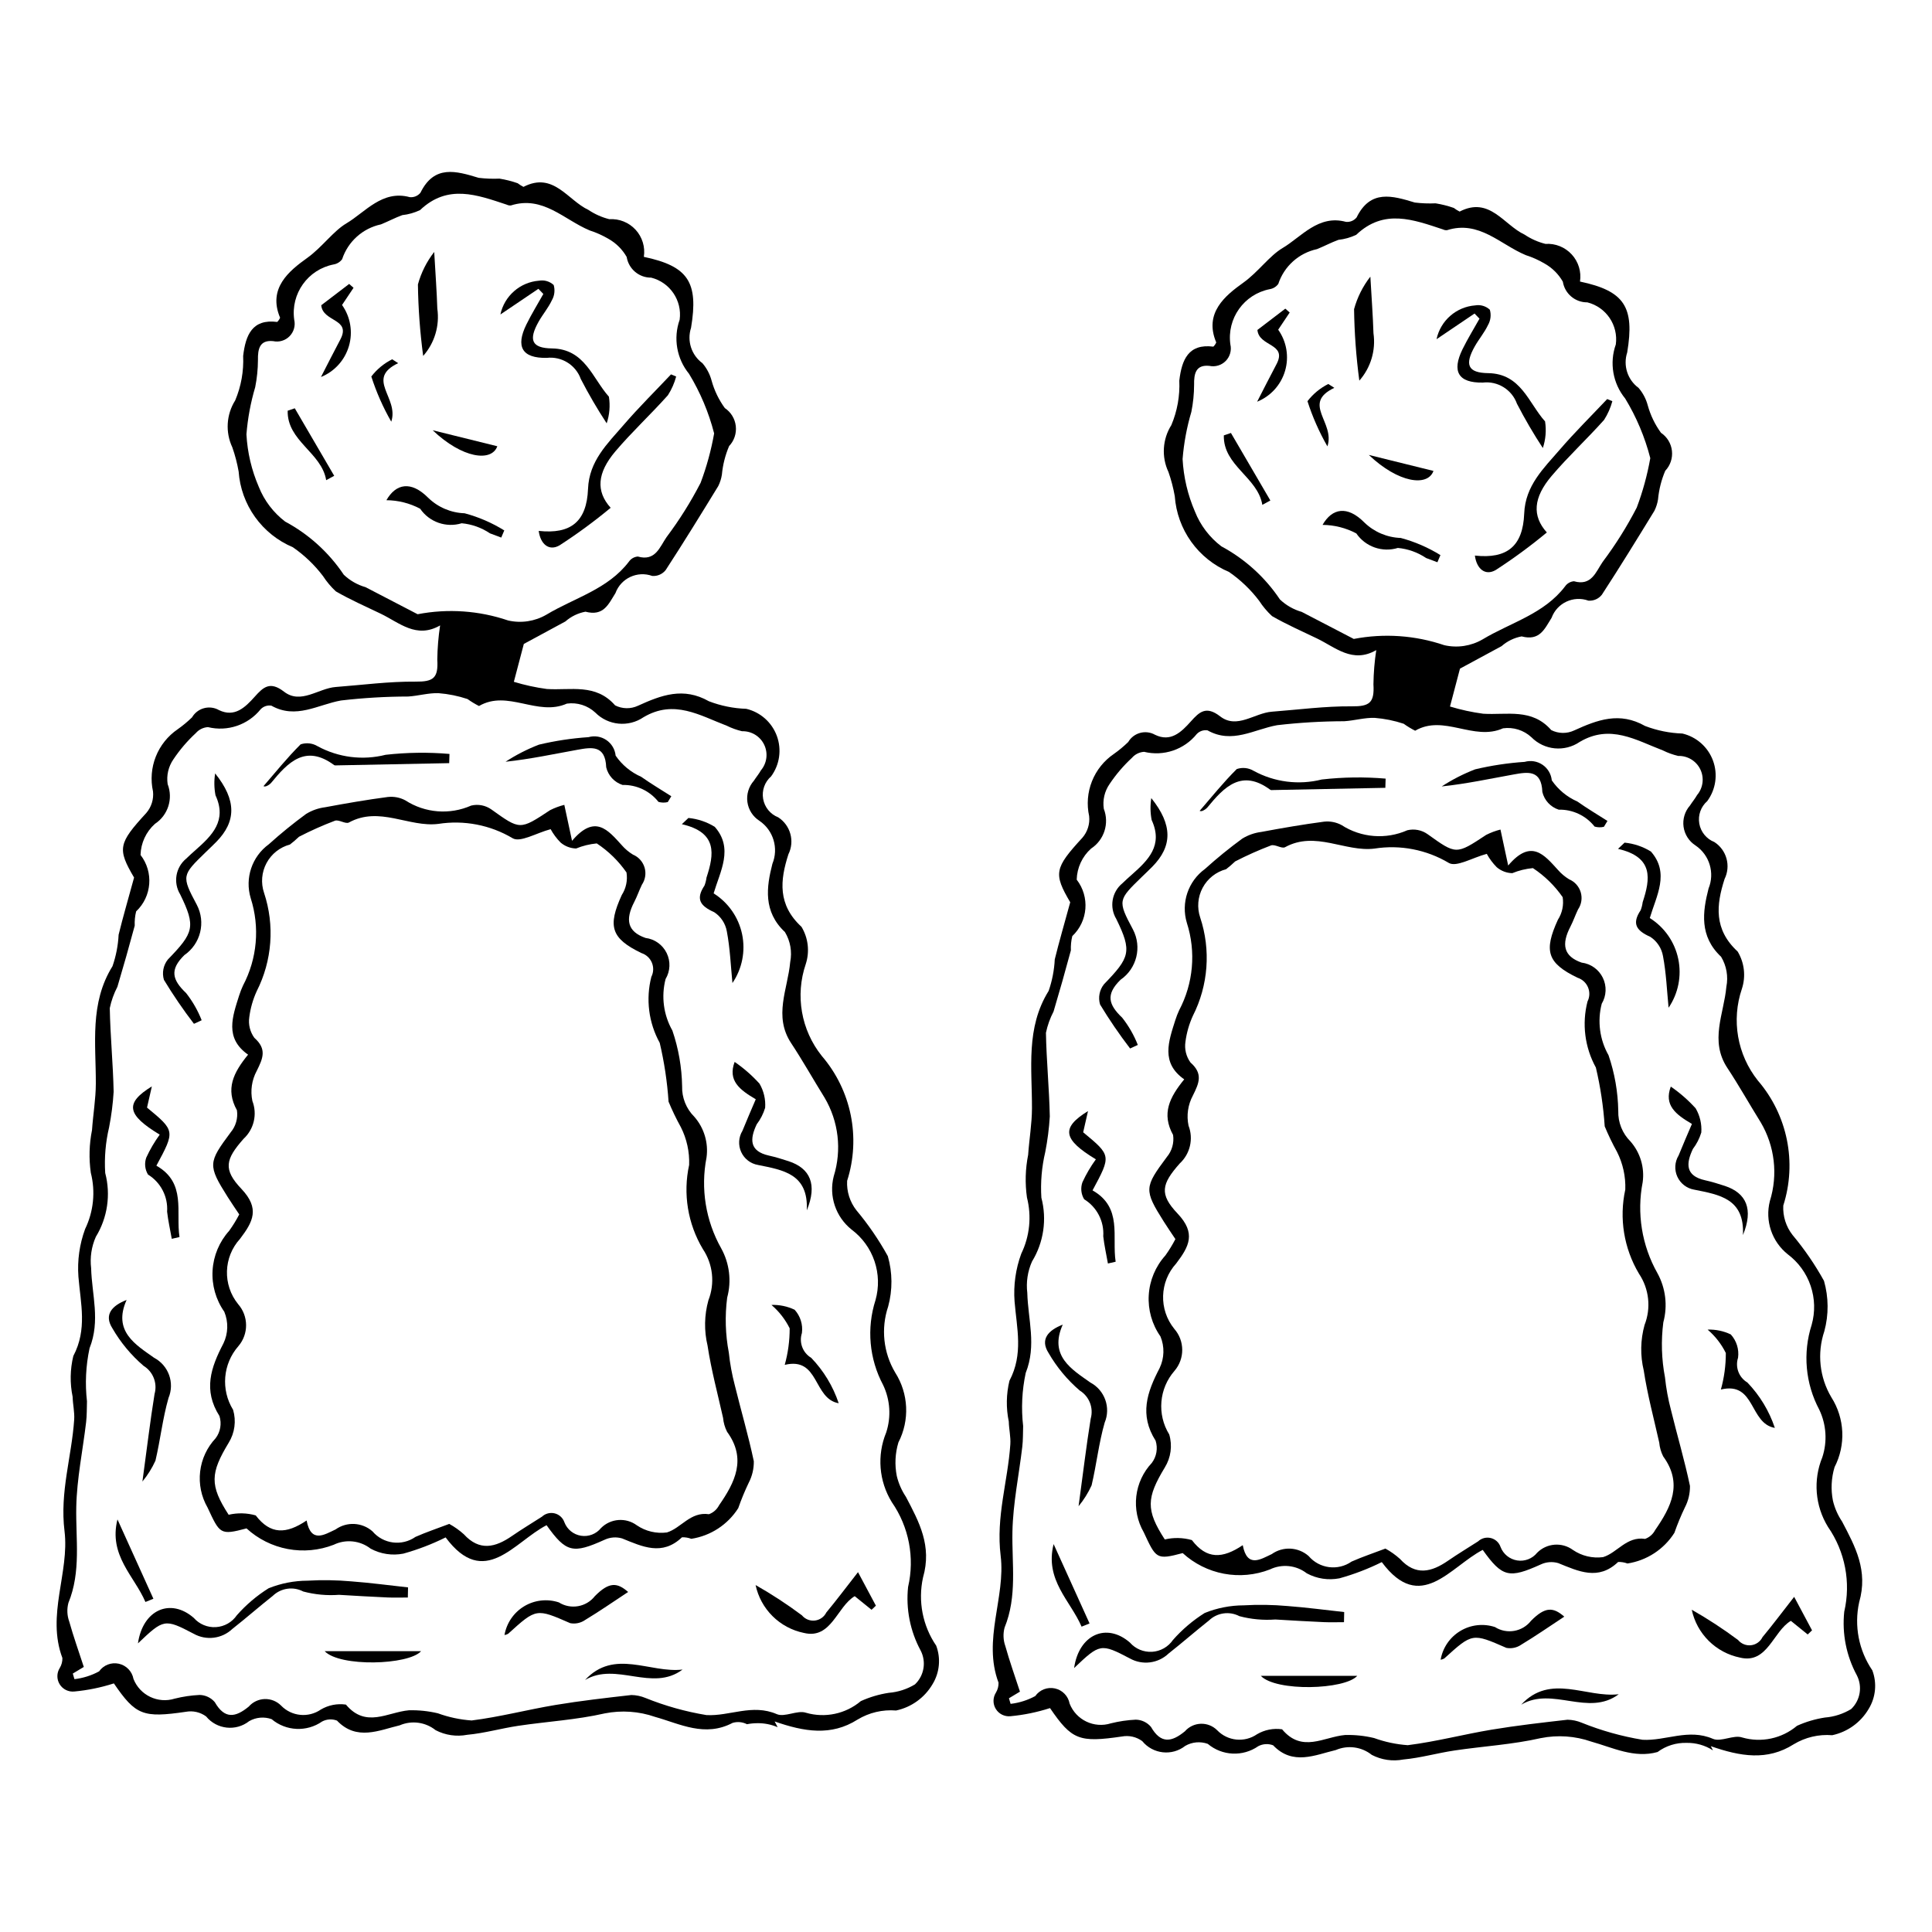<?xml version="1.0" encoding="UTF-8"?>
<!-- Uploaded to: SVG Repo, www.svgrepo.com, Generator: SVG Repo Mixer Tools -->
<svg fill="#000000" width="800px" height="800px" version="1.1" viewBox="144 144 512 512" xmlns="http://www.w3.org/2000/svg">
 <g>
  <path d="m392.11 580.13c-3.606-5.277-4.875-11.812-3.504-18.059 2.418-8.406-1.008-14.691-4.519-21.379-1.133-1.688-1.957-3.562-2.43-5.539-0.586-2.953-0.438-6.008 0.43-8.895 3.031-5.887 2.703-12.938-0.855-18.52-3.141-5.285-3.816-11.676-1.859-17.5 1.188-4.371 1.156-8.988-0.09-13.344-2.375-4.305-5.164-8.375-8.32-12.148-1.742-2.219-2.617-4.992-2.465-7.812 3.664-11.457 1.117-23.996-6.731-33.117-5.473-6.859-7.066-16.035-4.231-24.336 1.074-3.297 0.66-6.902-1.137-9.867-6.348-5.856-5.68-12.332-3.469-19.199v-0.004c1.727-3.481 0.566-7.703-2.699-9.812-2.094-0.82-3.606-2.676-3.992-4.894-0.387-2.215 0.414-4.473 2.109-5.953 2.277-3.09 2.848-7.117 1.527-10.719-1.324-3.606-4.367-6.305-8.105-7.188-3.383-0.109-6.723-0.785-9.887-1.996-6.785-3.844-12.613-1.641-18.805 1.18-1.93 0.906-4.172 0.867-6.07-0.098-5.148-5.883-11.77-3.934-18.043-4.336v0.004c-2.977-0.398-5.914-1.039-8.789-1.91l2.644-10.039c3.719-2.012 7.363-4 11.023-5.961v-0.004c1.508-1.324 3.344-2.215 5.316-2.578 4.805 1.266 6.074-1.957 7.945-4.934 1.449-3.938 5.805-5.965 9.754-4.539 1.367 0.102 2.699-0.48 3.551-1.555 4.781-7.336 9.363-14.797 13.938-22.262l0.004-0.004c0.469-0.949 0.793-1.969 0.957-3.016 0.242-2.609 0.887-5.168 1.914-7.578 1.344-1.418 1.992-3.359 1.773-5.301s-1.281-3.688-2.906-4.773c-1.594-2.188-2.777-4.644-3.5-7.25-0.453-1.711-1.285-3.297-2.434-4.641-2.93-2.148-4.144-5.934-3.019-9.387 2.012-12.082-0.73-16.312-12.508-18.797v-0.004c0.395-2.602-0.41-5.242-2.188-7.18-1.781-1.941-4.34-2.969-6.969-2.797-1.969-0.496-3.84-1.324-5.523-2.457-5.535-2.574-9.273-10.215-17.223-6.109h-0.004c-0.539-0.277-1.051-0.602-1.535-0.965-1.566-0.551-3.18-0.957-4.82-1.219-1.84 0.078-3.688 0.008-5.516-0.211-6.012-1.828-11.77-3.508-15.422 3.949-0.684 0.844-1.746 1.285-2.828 1.172-7.297-1.992-11.848 4.019-16.773 6.93-3.535 2.09-6.441 6.34-10.438 9.199-4.762 3.406-10.469 8.012-7.16 15.82h0.004c-0.176 0.422-0.438 0.805-0.77 1.121-6.602-0.844-8.367 3.449-9.023 9.008 0.18 4.031-0.535 8.055-2.102 11.777-2.363 3.746-2.652 8.434-0.77 12.441 0.734 2.09 1.293 4.238 1.676 6.418 0.309 4.348 1.816 8.523 4.352 12.062 2.539 3.543 6.008 6.312 10.02 8.004 3.051 2.106 5.746 4.684 7.984 7.637 0.965 1.488 2.109 2.852 3.41 4.059 3.824 2.211 7.894 3.996 11.883 5.914 4.969 2.387 9.441 6.715 15.738 3.109l0.004-0.004c-0.457 3.004-0.707 6.035-0.746 9.074 0.309 4.941-1.098 5.867-5.762 5.824-7.051-0.062-14.109 0.883-21.164 1.422-4.613 0.352-9.234 4.691-13.695 1.238-3.715-2.875-5.504-1.191-7.758 1.332-2.535 2.836-5.324 5.57-9.504 3.543l0.004-0.004c-2.5-1.406-5.664-0.547-7.109 1.926-1.188 1.156-2.469 2.219-3.824 3.172-2.606 1.781-4.621 4.301-5.785 7.234-1.164 2.938-1.422 6.152-0.742 9.234 0.223 2.074-0.426 4.144-1.789 5.723-7.41 8.059-7.703 9.484-3.227 17.102-1.59 5.832-2.953 10.469-4.098 15.156-0.141 2.84-0.688 5.641-1.617 8.328-6.113 9.832-4.383 20.555-4.422 31.141-0.016 4.102-0.73 8.195-1.012 12.301-0.746 3.727-0.852 7.551-0.316 11.312 1.266 4.992 0.73 10.27-1.512 14.902-1.484 4.035-2.09 8.344-1.773 12.633 0.578 7.121 2.383 13.934-1.348 21.016h-0.004c-0.863 3.551-0.922 7.25-0.18 10.828 0.047 2.016 0.543 4.047 0.41 6.043-0.664 9.828-3.84 19.168-2.562 29.535 1.348 10.977-4.844 22.246-0.562 33.633 0.023 0.926-0.215 1.84-0.695 2.633-0.836 1.32-0.848 3-0.023 4.332 0.82 1.328 2.332 2.07 3.887 1.91 3.559-0.332 7.07-1.051 10.473-2.148 5.781 8.457 7.742 9.184 19.066 7.527h-0.004c1.887-0.352 3.836 0.09 5.383 1.227 2.828 3.457 7.902 4.012 11.41 1.25 1.812-1.039 3.988-1.23 5.953-0.527 3.805 3.207 9.293 3.461 13.379 0.621 1.219-0.645 2.652-0.73 3.941-0.238 5.219 5.465 11.18 2.539 16.617 1.254 3.168-1.363 6.832-0.871 9.527 1.285 2.57 1.34 5.519 1.77 8.367 1.223 4.547-0.414 9.004-1.707 13.535-2.383 7.637-1.137 15.418-1.574 22.914-3.289 4.453-0.883 9.062-0.562 13.348 0.93 6.57 1.832 13.176 5.469 20.555 1.574l0.004 0.004c1.258-0.371 2.613-0.242 3.777 0.359 0.922-0.18 1.855-0.27 2.797-0.27 1.832-0.023 3.652 0.34 5.34 1.062l-0.797-1.52c7.836 2.723 14.957 3.949 21.977-0.504 3.066-1.852 6.633-2.691 10.203-2.402 4.055-0.863 7.559-3.391 9.656-6.961 1.883-3.07 2.242-6.84 0.98-10.215zm-137.43-273.35c-5.172-2.688-9.496-4.914-13.801-7.172h-0.004c-2.16-0.617-4.137-1.746-5.766-3.293-3.945-5.894-9.281-10.734-15.535-14.086-3.129-2.383-5.551-5.57-7-9.227-1.902-4.406-3.012-9.113-3.266-13.902 0.34-4.234 1.117-8.422 2.324-12.496 0.473-2.363 0.715-4.769 0.727-7.184-0.055-2.969 0.461-5.367 4.019-5.016 1.582 0.344 3.227-0.145 4.359-1.297 1.133-1.148 1.598-2.801 1.234-4.375-0.969-6.879 3.617-13.316 10.438-14.648 0.902-0.148 1.715-0.648 2.258-1.387 1.543-4.68 5.449-8.191 10.27-9.227 1.91-0.766 3.738-1.754 5.672-2.457h-0.004c1.637-0.176 3.231-0.629 4.715-1.336 7.344-6.992 15.141-4.027 22.984-1.434 0.332 0.168 0.703 0.238 1.074 0.207 8.512-2.699 14.105 3.793 20.863 6.602l-0.004 0.004c1.762 0.562 3.453 1.32 5.047 2.262 2 1.133 3.656 2.785 4.793 4.781 0.512 3.18 3.273 5.512 6.496 5.481 4.984 1.254 8.234 6.055 7.543 11.148-1.734 4.883-0.797 10.316 2.481 14.332 2.984 4.91 5.227 10.234 6.656 15.801-0.793 4.473-1.992 8.859-3.59 13.105-2.598 5.035-5.613 9.844-9.016 14.371-1.797 2.59-2.938 6.5-7.629 5.148v0.004c-0.941 0.078-1.797 0.566-2.34 1.34-5.57 7.352-14.473 9.609-21.883 14.074-3.062 1.777-6.688 2.324-10.137 1.531-7.715-2.625-15.98-3.195-23.98-1.656zm131.81 283.59c-2.117 1.285-4.504 2.055-6.973 2.25-2.551 0.391-5.035 1.129-7.383 2.191-4.023 3.394-9.477 4.555-14.531 3.09-2.281-0.781-5.629 1.281-7.758 0.359-6.473-2.805-12.527 0.605-18.637 0.254-5.531-0.914-10.949-2.434-16.152-4.535-1.184-0.492-2.449-0.758-3.734-0.781-6.715 0.762-13.434 1.527-20.098 2.633-7.434 1.238-14.766 3.18-22.227 4.113-3.051-0.211-6.062-0.848-8.938-1.895-2.516-0.602-5.102-0.871-7.688-0.805-5.641 0.492-11.402 4.824-16.699-1.512v0.004c-2.293-0.332-4.629 0.129-6.629 1.301-3.305 2.289-7.781 1.844-10.57-1.055-1.145-1.145-2.715-1.766-4.336-1.715-1.617 0.055-3.144 0.777-4.211 1.996-3.496 2.879-6.375 3.41-9.004-1.176-1.004-1.18-2.469-1.875-4.016-1.906-2.227 0.105-4.434 0.434-6.594 0.973-4.453 1.402-9.23-0.879-10.941-5.223-0.367-2.004-1.902-3.59-3.891-4.027-1.988-0.434-4.043 0.363-5.219 2.027-2.023 1.098-4.242 1.797-6.531 2.066l-0.438-1.484 2.918-1.754c-1.348-4.133-2.754-8.066-3.875-12.082h-0.004c-0.559-1.57-0.629-3.273-0.203-4.887 3.398-8.316 1.914-16.895 2.086-25.449 0.152-7.5 1.73-14.969 2.609-22.461 0.211-1.809 0.172-3.648 0.227-5.477l0.004 0.004c-0.543-4.711-0.312-9.477 0.68-14.113 2.914-7.316 0.602-14.156 0.418-21.211-0.34-2.832 0.09-5.703 1.246-8.312 3.098-5.062 3.996-11.176 2.484-16.918-0.254-4.062 0.094-8.141 1.031-12.105 0.609-3.109 1.012-6.254 1.203-9.418-0.148-7.394-0.891-14.781-1.023-22.176 0.41-1.965 1.09-3.859 2.019-5.637 1.602-5.379 3.133-10.777 4.59-16.199-0.055-1.273 0.07-2.551 0.375-3.789 4.176-3.945 4.68-10.41 1.168-14.953 0.082-3.156 1.461-6.137 3.812-8.242 3.469-2.273 4.871-6.664 3.371-10.531-0.348-2.305 0.199-4.656 1.527-6.574 1.699-2.539 3.695-4.875 5.941-6.949 0.812-0.938 1.973-1.508 3.211-1.582 5.176 1.262 10.617-0.578 13.961-4.727 0.73-0.77 1.793-1.129 2.84-0.965 6.543 3.68 12.305-0.266 18.457-1.367 5.914-0.688 11.863-1.039 17.816-1.051 2.691-0.172 5.375-0.98 8.043-0.887h-0.004c2.613 0.203 5.188 0.727 7.676 1.555 0.965 0.691 1.984 1.312 3.043 1.848 7.617-4.43 15.488 2.844 23.289-0.637 2.738-0.379 5.5 0.492 7.527 2.371 3.406 3.445 8.789 3.965 12.793 1.23 8.094-4.793 14.914-0.457 22.047 2.258 1.289 0.637 2.648 1.125 4.051 1.461 2.484-0.074 4.781 1.32 5.863 3.559 1.078 2.238 0.742 4.906-0.859 6.805-0.539 0.969-1.273 1.824-1.871 2.762-1.367 1.543-1.992 3.609-1.711 5.648 0.285 2.043 1.453 3.859 3.191 4.969 3.691 2.508 5.121 7.258 3.434 11.391-1.586 6.172-2.473 12.66 3.32 18.086 1.441 2.383 1.941 5.223 1.398 7.953-0.645 7.195-4.492 14.309 0.262 21.508 3.106 4.699 5.859 9.633 8.84 14.418 3.727 6.293 4.609 13.871 2.43 20.852-1.34 5.234 0.523 10.77 4.754 14.133 2.816 2.109 4.93 5.027 6.055 8.359 1.129 3.336 1.219 6.934 0.262 10.324-2.394 7.461-1.664 15.574 2.019 22.488 1.879 3.934 2.168 8.441 0.816 12.586-2.488 6.035-1.934 12.898 1.484 18.461 4.547 6.551 6.117 14.715 4.316 22.484-0.613 5.82 0.547 11.688 3.328 16.836 1.543 2.988 0.938 6.637-1.492 8.961z"/>
  <path d="m207.4 465.83c-1.051-1.578-2.098-3.086-3.074-4.641-5.297-8.402-5.152-9.102 0.785-17.078h-0.004c1.379-1.629 1.992-3.766 1.684-5.879-3.113-5.625-0.953-9.953 2.953-14.738-6.281-4.394-4.133-10.086-2.352-15.73h0.004c0.277-0.879 0.613-1.738 1-2.574 3.769-7.137 4.508-15.492 2.039-23.18-1.59-5.289 0.332-11.012 4.801-14.266 3.156-2.848 6.457-5.531 9.887-8.047 1.539-0.941 3.262-1.547 5.055-1.773 5.519-1.027 11.055-1.988 16.621-2.719v0.004c1.602-0.176 3.219 0.137 4.637 0.902 5.207 3.367 11.758 3.883 17.426 1.375 1.852-0.449 3.801-0.074 5.356 1.023 7.613 5.441 7.523 5.508 15.539 0.207v-0.004c1.207-0.613 2.481-1.086 3.793-1.418l2.047 9.531c6.113-7.227 9.574-2.789 13.191 1.168v0.004c0.852 0.973 1.848 1.812 2.953 2.484 1.488 0.621 2.617 1.879 3.078 3.426 0.457 1.547 0.195 3.219-0.711 4.551-0.723 1.496-1.258 3.086-2.019 4.559-2.453 4.727-1.82 7.871 2.977 9.543 2.426 0.301 4.535 1.809 5.609 4.008 1.074 2.195 0.965 4.785-0.289 6.883-1.195 4.617-0.547 9.512 1.805 13.656 1.625 4.754 2.492 9.734 2.578 14.758-0.086 3.031 1.09 5.965 3.246 8.098 2.582 2.957 3.758 6.891 3.223 10.781-1.605 8.227-0.23 16.754 3.879 24.059 2.211 3.988 2.781 8.684 1.59 13.086-0.625 4.852-0.477 9.77 0.441 14.574 0.305 2.918 0.836 5.809 1.586 8.648 1.645 6.719 3.613 13.367 5.035 20.129 0.031 1.977-0.43 3.93-1.34 5.684-1.055 2.199-1.984 4.453-2.789 6.754-2.781 4.371-7.316 7.332-12.441 8.121-0.789-0.297-1.625-0.434-2.465-0.406-5.262 5.019-10.484 2.481-15.875 0.301h-0.004c-1.523-0.449-3.164-0.324-4.606 0.344-8.398 3.793-10.211 3.434-15.402-3.848-8.594 4.422-16.48 17.043-26.75 3.238h-0.004c-3.59 1.785-7.34 3.223-11.203 4.297-2.953 0.578-6.019 0.113-8.668-1.32-2.801-2.172-6.594-2.574-9.785-1.031-3.871 1.504-8.09 1.898-12.172 1.129-4.082-0.766-7.867-2.656-10.934-5.465-7.012 1.867-7.055 1.484-10.336-5.547v0.004c-1.656-2.887-2.34-6.227-1.953-9.531 0.387-3.305 1.828-6.394 4.106-8.82 1.27-1.684 1.645-3.875 1.008-5.887-4.348-6.856-2.293-12.824 1.055-19.238 1.27-2.641 1.352-5.695 0.227-8.402-2.242-3.191-3.336-7.055-3.102-10.949 0.238-3.898 1.789-7.598 4.402-10.496 0.992-1.383 1.883-2.832 2.664-4.34zm55.656 82.02c1.387 0.758 2.676 1.676 3.852 2.731 4.18 4.586 8.383 3.504 12.789 0.457 2.578-1.781 5.273-3.391 7.906-5.09l0.004 0.004c0.902-0.855 2.176-1.191 3.383-0.895s2.18 1.188 2.582 2.363c0.723 1.895 2.406 3.254 4.41 3.57 2 0.316 4.019-0.465 5.293-2.043 2.551-2.562 6.594-2.867 9.5-0.719 2.336 1.582 5.168 2.254 7.965 1.887 3.773-1.148 6.231-5.57 11.137-4.832 1.156-0.418 2.109-1.258 2.672-2.352 4.219-6.082 7.383-12.293 2.137-19.488-0.586-1.148-0.945-2.398-1.062-3.684-1.422-6.359-3.129-12.68-4.106-19.105l0.004-0.004c-0.957-3.973-0.883-8.125 0.215-12.062 1.762-4.496 1.211-9.57-1.477-13.582-4-6.703-5.297-14.676-3.629-22.301 0.125-3.457-0.629-6.891-2.188-9.98-1.215-2.195-2.305-4.453-3.266-6.769-0.352-5.254-1.137-10.469-2.344-15.594-2.941-5.336-3.734-11.598-2.215-17.5 0.594-1.172 0.641-2.543 0.133-3.754s-1.523-2.141-2.773-2.539c-8.094-3.902-8.973-7.129-5.203-15.379 1.141-1.77 1.586-3.898 1.254-5.981-2.113-3.043-4.789-5.652-7.879-7.695-1.879 0.176-3.723 0.629-5.469 1.344-1.52-0.035-2.981-0.598-4.133-1.59-1.031-1.051-1.918-2.238-2.625-3.527-3.812 1.016-8.027 3.59-10.055 2.41-5.926-3.531-12.902-4.879-19.719-3.809-7.785 0.965-15.613-4.785-23.68-0.371-0.887 0.484-2.668-0.848-3.723-0.469l-0.004 0.004c-3.246 1.23-6.418 2.648-9.504 4.242-0.762 0.73-1.562 1.418-2.398 2.062-2.66 0.707-4.906 2.484-6.207 4.91-1.301 2.426-1.539 5.281-0.656 7.887 2.859 8.605 2.156 17.992-1.949 26.074-0.992 2.176-1.656 4.492-1.961 6.867-0.293 1.934 0.191 3.906 1.34 5.488 3.375 2.981 2.277 5.445 0.633 8.75-1.316 2.438-1.727 5.266-1.156 7.981 1.352 3.508 0.426 7.481-2.332 10.027-4.824 5.453-5.465 8.121-0.578 13.266 4.957 5.223 3.074 8.711-0.348 13.223v0.004c-4.441 4.852-4.66 12.227-0.512 17.332 2.781 3.18 2.805 7.922 0.055 11.129-4.117 4.707-4.68 11.547-1.398 16.867 0.875 2.945 0.445 6.125-1.172 8.738-4.859 8.039-5.078 11.254-0.004 19.074 2.363-0.551 4.832-0.496 7.172 0.168 3.918 5.129 8.086 4.988 13.488 1.352 1.172 6.207 4.852 3.668 7.664 2.375 2.984-2.125 7.035-1.922 9.789 0.496 2.852 3.359 7.789 4 11.398 1.473 2.84-1.258 5.805-2.242 8.949-3.441z"/>
  <path d="m180.56 579.51c1.266-8.902 8.605-12.129 14.785-6.758 1.473 1.684 3.644 2.59 5.879 2.453 2.234-0.137 4.277-1.297 5.539-3.144 2.449-2.781 5.289-5.191 8.43-7.16 3.277-1.312 6.773-1.992 10.305-2.004 3.859-0.223 7.727-0.164 11.578 0.18 5.031 0.375 10.043 1.051 15.059 1.598l-0.055 2.684c-1.781 0-3.562 0.066-5.336-0.012-4.293-0.195-8.582-0.438-12.871-0.699v-0.004c-3.195 0.242-6.41-0.055-9.508-0.879-2.66-1.395-5.91-0.93-8.074 1.152-3.617 2.859-7.086 5.914-10.711 8.762-2.769 2.629-6.926 3.148-10.254 1.281-7.715-4.047-7.949-3.922-14.766 2.551z"/>
  <path d="m195.4 415.32c-2.863-3.738-5.519-7.625-7.957-11.648-0.559-1.863-0.168-3.879 1.047-5.398 6.883-7.109 7.457-8.656 3.262-17.25v0.004c-1.902-3.121-1.223-7.164 1.598-9.488 0.793-0.777 1.625-1.52 2.457-2.254 4.394-3.879 8.414-7.793 5.297-14.535h0.004c-0.367-1.91-0.398-3.871-0.094-5.789 5.719 7.121 5.602 12.762 0.289 18.164-0.91 0.926-1.859 1.809-2.789 2.715-6.297 6.137-6.469 6.231-2.352 13.953 2.422 4.633 1.008 10.348-3.297 13.312-3.981 3.891-3.199 6.594 0.457 10.07 1.715 2.188 3.106 4.613 4.121 7.199z"/>
  <path d="m177.55 488.5c-3.731 8.316 2.445 11.883 7.309 15.34 3.82 2.027 5.469 6.633 3.801 10.629-1.562 5.422-2.16 11.117-3.465 16.629v-0.004c-0.902 1.984-2.066 3.84-3.453 5.523 1.211-8.887 2.066-16.086 3.223-23.238h0.004c0.785-2.844-0.402-5.867-2.918-7.414-3.301-2.828-6.098-6.195-8.27-9.961-2.289-3.602-0.102-6 3.769-7.504z"/>
  <path d="m326.44 360.77c2.477 0.238 4.863 1.043 6.977 2.348 5.039 5.711 1.445 11.75-0.297 17.633 3.879 2.434 6.602 6.34 7.543 10.82 0.941 4.484 0.016 9.156-2.559 12.941-0.449-4.57-0.629-9.191-1.484-13.684-0.367-2.086-1.578-3.93-3.352-5.09-3.719-1.656-4.957-3.465-2.57-7.059 0.266-0.684 0.441-1.395 0.535-2.121 2.027-6.176 2.969-11.957-6.535-14.137z"/>
  <path d="m357.81 464.76c0.469-9.684-6.242-10.676-12.922-12.031-1.965-0.332-3.637-1.617-4.465-3.434-0.828-1.812-0.707-3.918 0.332-5.621 1.137-2.824 2.367-5.609 3.531-8.359-4.32-2.531-7.441-4.961-5.602-9.898 2.414 1.656 4.625 3.59 6.59 5.762 1.133 1.934 1.656 4.164 1.496 6.402-0.477 1.578-1.234 3.055-2.231 4.367-1.836 3.867-2.023 7.125 3.231 8.293 1.77 0.395 3.516 0.93 5.238 1.496 5.727 1.887 7.621 6.172 4.801 13.023z"/>
  <path d="m320.96 356.56c-0.812 0.199-1.664 0.18-2.465-0.055-2.289-2.91-5.812-4.57-9.512-4.484-2.16-0.699-3.801-2.469-4.332-4.676-0.227-5.945-3.863-5.324-7.59-4.652-6.227 1.121-12.414 2.465-19.078 3.176h-0.004c2.785-1.816 5.754-3.336 8.855-4.531 4.312-1.023 8.703-1.688 13.125-1.984 1.617-0.457 3.352-0.176 4.738 0.77 1.391 0.945 2.289 2.461 2.453 4.133 1.691 2.465 4.039 4.406 6.777 5.609 2.582 1.824 5.309 3.441 7.977 5.148z"/>
  <path d="m189.52 472.3c-0.422-2.406-0.965-4.797-1.238-7.219h0.004c0.266-3.953-1.684-7.731-5.062-9.809-0.824-1.355-0.992-3.012-0.457-4.504 0.984-2.141 2.176-4.172 3.559-6.078-8.723-5.273-9.32-8.328-2.082-12.789-0.508 2.231-0.895 3.926-1.281 5.621 7.449 6.168 7.449 6.168 2.481 15.395 8.004 4.555 5.102 12.234 6.125 18.91z"/>
  <path d="m263.04 346.24c-9.973 0.199-19.945 0.398-29.918 0.594h0.004c-0.184 0.035-0.375 0.012-0.547-0.059-7.621-5.644-12.254-0.762-16.746 4.719-0.379 0.402-0.848 0.707-1.371 0.891-0.211 0.066-0.438 0.051-0.641-0.035 3.117-3.59 6.277-7.547 9.848-11.09h0.004c1.492-0.504 3.133-0.328 4.481 0.488 5.516 3.004 11.957 3.82 18.047 2.281 5.617-0.633 11.281-0.711 16.914-0.227z"/>
  <path d="m371.38 560.64 4.742 8.879-1.152 1.09-4.457-3.606c-4.715 2.762-6.199 11.52-13.496 9.734-3.133-0.641-6.012-2.184-8.281-4.438-2.269-2.25-3.832-5.117-4.496-8.242 4.258 2.414 8.355 5.094 12.277 8.023 0.84 1.016 2.137 1.535 3.449 1.379 1.309-0.156 2.449-0.965 3.027-2.148 2.629-3.156 5.086-6.453 8.387-10.672z"/>
  <path d="m310.46 565.89c-3.992 2.629-7.637 5.16-11.426 7.441h0.004c-1.145 0.789-2.555 1.086-3.918 0.828-9-3.922-8.965-3.988-16.441 2.793h-0.004c-0.301 0.18-0.633 0.301-0.98 0.355 0.547-3.18 2.453-5.965 5.215-7.629 2.766-1.66 6.117-2.039 9.184-1.031 3.141 1.98 7.273 1.262 9.562-1.668 3.801-3.844 5.938-3.598 8.805-1.09z"/>
  <path d="m348.44 489.82c2.121-0.074 4.231 0.367 6.144 1.277 1.523 1.676 2.231 3.934 1.93 6.176-0.812 2.496 0.211 5.223 2.465 6.566 3.293 3.418 5.781 7.531 7.285 12.035-6.82-1.18-5.086-12.379-14.301-10.172 0.879-3.152 1.316-6.41 1.309-9.684-1.176-2.371-2.82-4.481-4.832-6.199z"/>
  <path d="m255.6 581.57c-3.305 3.711-21.547 4.246-25.566 0z"/>
  <path d="m324.89 586.45c-8.078 6.047-17.582-2.152-25.848 2.769 7.746-8.387 17.219-1.746 25.848-2.769z"/>
  <path d="m175.13 546.66c3.356 7.41 6.441 14.219 9.523 21.027l-2.113 0.852c-2.965-6.906-9.805-12.332-7.41-21.879z"/>
  <path d="m323.19 243.78c-0.469 1.758-1.207 3.43-2.188 4.961-4.512 5.055-9.512 9.684-13.895 14.844-4.879 5.742-5.223 10.609-1.277 14.984h0.004c-4.316 3.586-8.844 6.91-13.555 9.957-2.797 1.617-5.059-0.332-5.516-3.832 8.512 0.926 12.73-2.465 13.07-11.133 0.289-7.418 5.156-11.988 9.43-16.945 3.992-4.633 8.359-8.949 12.562-13.402z"/>
  <path d="m286.68 220.54c-3.199 2.16-6.398 4.32-10.07 6.801 1.055-4.93 5.231-8.578 10.258-8.957 1.398-0.242 2.828 0.184 3.867 1.152 0.395 1.363 0.219 2.828-0.492 4.059-0.934 1.988-2.41 3.715-3.496 5.641-2.738 4.859-1.867 7.023 3.535 7.102 8.719 0.125 10.691 7.887 15.086 12.789 0.371 2.367 0.168 4.789-0.59 7.062-2.488-3.793-4.773-7.711-6.856-11.742-1.344-3.742-5.094-6.066-9.043-5.606-6.523 0.117-8.277-2.957-5.379-8.852 1.359-2.762 2.984-5.394 4.492-8.086z"/>
  <path d="m246.4 276.56c2.512-4.398 6.512-5.227 11.078-0.641l-0.004-0.004c2.594 2.523 6.035 3.988 9.652 4.109 3.707 0.988 7.25 2.519 10.512 4.543l-0.805 1.895c-1-0.375-2.004-0.742-3-1.125h0.004c-2.231-1.504-4.805-2.422-7.484-2.668-4.117 1.258-8.574-0.305-11.008-3.852-2.758-1.465-5.828-2.238-8.945-2.258z"/>
  <path d="m229.06 243.91c1.703-3.309 3.375-6.633 5.121-9.918 2.988-5.617-4.648-4.594-5.043-9.102l7.394-5.644 1.16 1.023c-1.012 1.52-2.027 3.035-3.047 4.555 2.242 3.164 2.914 7.176 1.824 10.895s-3.816 6.738-7.41 8.191z"/>
  <path d="m259.07 210.77c0.332 5.879 0.684 10.449 0.824 15.023 0.648 4.527-0.723 9.109-3.75 12.535-0.84-6.285-1.305-12.609-1.391-18.949 0.855-3.125 2.324-6.051 4.316-8.609z"/>
  <path d="m222.12 252.2c3.484 5.965 6.965 11.93 10.449 17.895l-2.129 1.156c-1.199-7.324-10.379-10.34-10.203-18.406z"/>
  <path d="m258.66 258.02 17.133 4.242c-1.523 4.234-9.258 3.246-17.133-4.242z"/>
  <path d="m249.52 240.24c-8.77 4.195 0.297 9.125-1.832 15.512v-0.004c-2.176-3.793-3.949-7.809-5.285-11.973 1.473-1.914 3.359-3.473 5.519-4.559z"/>
  <path d="m640.2 586.68c-3.606-5.281-4.875-11.816-3.504-18.062 2.418-8.406-1.008-14.691-4.519-21.379-1.133-1.688-1.957-3.562-2.43-5.535-0.586-2.957-0.438-6.012 0.43-8.898 3.031-5.883 2.703-12.938-0.855-18.52-3.137-5.281-3.816-11.672-1.855-17.496 1.184-4.375 1.152-8.988-0.09-13.348-2.379-4.305-5.168-8.371-8.324-12.145-1.742-2.219-2.617-4.996-2.465-7.812 3.664-11.461 1.117-24-6.731-33.121-5.469-6.856-7.066-16.031-4.231-24.336 1.074-3.297 0.66-6.898-1.133-9.867-6.348-5.856-5.68-12.332-3.469-19.199h-0.004c1.727-3.484 0.566-7.707-2.699-9.812-2.094-0.824-3.606-2.68-3.992-4.894-0.383-2.219 0.414-4.473 2.109-5.953 2.277-3.09 2.852-7.117 1.527-10.723-1.324-3.602-4.367-6.301-8.102-7.184-3.387-0.113-6.727-0.789-9.891-2-6.785-3.844-12.613-1.641-18.805 1.18-1.93 0.906-4.172 0.871-6.07-0.094-5.148-5.883-11.77-3.934-18.043-4.336-2.977-0.398-5.914-1.039-8.789-1.91l2.644-10.039c3.719-2.012 7.363-4 11.023-5.961 1.508-1.324 3.344-2.219 5.316-2.582 4.805 1.266 6.074-1.957 7.945-4.934 1.449-3.938 5.805-5.965 9.754-4.539 1.367 0.105 2.699-0.477 3.555-1.555 4.781-7.336 9.363-14.797 13.938-22.262 0.469-0.953 0.793-1.969 0.957-3.019 0.242-2.609 0.887-5.164 1.914-7.578 1.344-1.418 1.992-3.356 1.773-5.297s-1.281-3.691-2.906-4.773c-1.594-2.188-2.777-4.644-3.5-7.254-0.453-1.707-1.285-3.293-2.434-4.637-2.93-2.152-4.144-5.938-3.019-9.391 2.012-12.082-0.73-16.312-12.508-18.797 0.398-2.602-0.406-5.242-2.188-7.184-1.777-1.938-4.34-2.969-6.969-2.797-1.969-0.492-3.84-1.324-5.523-2.453-5.535-2.574-9.273-10.215-17.223-6.109v-0.004c-0.543-0.273-1.055-0.598-1.539-0.965-1.566-0.547-3.18-0.957-4.82-1.219-1.84 0.082-3.688 0.012-5.516-0.211-6.012-1.828-11.77-3.508-15.422 3.949-0.684 0.844-1.746 1.285-2.828 1.172-7.297-1.992-11.848 4.019-16.773 6.93-3.535 2.09-6.441 6.34-10.438 9.199-4.762 3.406-10.469 8.012-7.16 15.82h0.004c-0.176 0.422-0.438 0.805-0.77 1.121-6.602-0.844-8.367 3.449-9.023 9.008 0.184 4.035-0.535 8.059-2.102 11.777-2.363 3.746-2.652 8.438-0.77 12.441 0.734 2.09 1.293 4.238 1.676 6.418 0.309 4.348 1.816 8.523 4.352 12.066 2.539 3.543 6.008 6.312 10.023 8.004 3.047 2.106 5.742 4.68 7.981 7.637 0.965 1.488 2.109 2.852 3.41 4.055 3.824 2.211 7.894 3.996 11.883 5.914 4.969 2.387 9.441 6.715 15.738 3.109h0.004c-0.457 3-0.707 6.031-0.746 9.07 0.309 4.941-1.098 5.867-5.762 5.824-7.051-0.062-14.109 0.883-21.164 1.422-4.613 0.352-9.234 4.691-13.695 1.238-3.715-2.875-5.504-1.191-7.758 1.332-2.535 2.836-5.324 5.57-9.504 3.543h0.004c-2.5-1.406-5.66-0.551-7.109 1.922-1.188 1.156-2.465 2.219-3.824 3.176-2.606 1.777-4.621 4.297-5.785 7.234-1.164 2.934-1.422 6.148-0.742 9.23 0.223 2.074-0.426 4.144-1.789 5.723-7.41 8.059-7.703 9.484-3.227 17.102-1.59 5.832-2.953 10.469-4.102 15.156l0.004 0.004c-0.141 2.836-0.688 5.641-1.617 8.324-6.113 9.832-4.383 20.555-4.422 31.141-0.016 4.102-0.73 8.195-1.012 12.301v0.004c-0.742 3.723-0.852 7.551-0.316 11.312 1.266 4.988 0.734 10.266-1.512 14.898-1.484 4.039-2.09 8.344-1.773 12.633 0.578 7.121 2.383 13.934-1.348 21.016h-0.004c-0.863 3.551-0.922 7.25-0.18 10.828 0.047 2.016 0.543 4.047 0.41 6.043-0.664 9.828-3.84 19.168-2.562 29.535 1.352 10.98-4.84 22.25-0.559 33.637l-0.004-0.004c0.023 0.926-0.215 1.84-0.695 2.633-0.836 1.32-0.848 3.004-0.023 4.332 0.82 1.328 2.332 2.07 3.887 1.914 3.559-0.332 7.07-1.055 10.473-2.152 5.781 8.457 7.742 9.184 19.066 7.527h-0.004c1.887-0.352 3.836 0.09 5.383 1.227 2.828 3.457 7.902 4.012 11.41 1.25 1.812-1.039 3.988-1.23 5.953-0.527 3.809 3.211 9.293 3.465 13.379 0.621 1.219-0.641 2.652-0.73 3.941-0.238 5.219 5.465 11.18 2.539 16.617 1.254 3.168-1.363 6.832-0.867 9.527 1.285 2.57 1.34 5.519 1.773 8.367 1.223 4.547-0.414 9.004-1.707 13.535-2.383 7.637-1.137 15.418-1.574 22.914-3.289v0.004c4.453-0.887 9.062-0.566 13.352 0.926 5.668 1.578 11.359 4.488 17.551 2.766v0.004c2.215-1.648 4.914-2.504 7.672-2.434 2.492-0.051 4.941 0.641 7.035 1.988l-0.586-1.113c7.836 2.723 14.957 3.949 21.977-0.504 3.066-1.852 6.633-2.691 10.203-2.402 4.055-0.863 7.559-3.387 9.656-6.961 1.883-3.07 2.242-6.84 0.98-10.211zm-137.43-273.35c-5.172-2.688-9.496-4.914-13.801-7.172h-0.004c-2.16-0.617-4.137-1.746-5.766-3.293-3.945-5.894-9.281-10.73-15.535-14.086-3.129-2.379-5.551-5.57-7-9.227-1.902-4.402-3.008-9.109-3.266-13.902 0.34-4.234 1.117-8.422 2.324-12.492 0.473-2.367 0.719-4.773 0.727-7.184-0.055-2.969 0.461-5.367 4.019-5.016h0.004c1.578 0.344 3.223-0.148 4.356-1.297 1.133-1.152 1.598-2.805 1.234-4.379-0.969-6.879 3.617-13.312 10.438-14.648 0.906-0.148 1.715-0.645 2.258-1.387 1.543-4.68 5.449-8.191 10.27-9.227 1.91-0.766 3.738-1.754 5.672-2.457h-0.004c1.637-0.176 3.231-0.625 4.715-1.332 7.344-6.992 15.141-4.027 22.984-1.434v-0.004c0.332 0.168 0.703 0.242 1.074 0.211 8.512-2.699 14.105 3.793 20.863 6.602h-0.004c1.762 0.562 3.457 1.32 5.047 2.266 2 1.129 3.656 2.781 4.793 4.777 0.512 3.184 3.273 5.512 6.496 5.481 4.984 1.254 8.234 6.055 7.543 11.152-1.734 4.879-0.797 10.312 2.481 14.328 2.984 4.91 5.227 10.238 6.656 15.805-0.793 4.469-1.992 8.855-3.59 13.105-2.598 5.035-5.613 9.84-9.016 14.371-1.797 2.59-2.938 6.5-7.629 5.148-0.941 0.078-1.797 0.57-2.336 1.34-5.57 7.352-14.473 9.609-21.883 14.074-3.066 1.777-6.688 2.324-10.141 1.531-7.715-2.625-15.98-3.195-23.98-1.656zm131.81 283.59c-2.117 1.281-4.504 2.055-6.973 2.246-2.551 0.395-5.035 1.129-7.383 2.191-4.023 3.394-9.477 4.555-14.531 3.09-2.281-0.781-5.629 1.281-7.758 0.359-6.473-2.805-12.527 0.605-18.637 0.254-5.531-0.91-10.949-2.43-16.152-4.531-1.184-0.496-2.449-0.758-3.734-0.785-6.715 0.762-13.434 1.527-20.098 2.633-7.434 1.238-14.766 3.18-22.227 4.113l0.004 0.004c-3.055-0.215-6.062-0.852-8.941-1.895-2.516-0.605-5.102-0.875-7.688-0.805-5.641 0.492-11.402 4.824-16.699-1.512-2.293-0.328-4.629 0.129-6.629 1.305-3.305 2.285-7.781 1.84-10.57-1.055-1.145-1.148-2.715-1.77-4.336-1.715-1.617 0.051-3.144 0.773-4.211 1.992-3.496 2.879-6.375 3.41-9.004-1.176v0.004c-1.004-1.184-2.469-1.879-4.019-1.906-2.223 0.105-4.43 0.43-6.59 0.969-4.453 1.402-9.23-0.879-10.941-5.223-0.367-2-1.902-3.586-3.891-4.023s-4.043 0.359-5.219 2.023c-2.023 1.098-4.242 1.801-6.531 2.066l-0.441-1.484 2.918-1.754c-1.348-4.133-2.754-8.066-3.875-12.082-0.559-1.57-0.629-3.273-0.203-4.883 3.398-8.316 1.914-16.895 2.086-25.449 0.152-7.5 1.73-14.969 2.609-22.461 0.211-1.809 0.172-3.648 0.227-5.477h0.004c-0.543-4.711-0.312-9.477 0.68-14.113 2.914-7.316 0.602-14.156 0.418-21.211-0.34-2.832 0.09-5.703 1.246-8.309 3.098-5.066 3.996-11.176 2.484-16.918-0.254-4.066 0.094-8.145 1.031-12.105 0.609-3.109 1.012-6.258 1.203-9.422-0.148-7.394-0.891-14.781-1.023-22.176 0.41-1.961 1.09-3.859 2.019-5.637 1.602-5.379 3.133-10.777 4.59-16.199v0.004c-0.055-1.277 0.07-2.551 0.375-3.793 4.176-3.941 4.68-10.406 1.168-14.953 0.082-3.156 1.461-6.137 3.812-8.238 3.469-2.277 4.871-6.668 3.371-10.535-0.348-2.305 0.199-4.656 1.527-6.57 1.699-2.543 3.695-4.875 5.941-6.953 0.812-0.938 1.973-1.508 3.211-1.582 5.176 1.262 10.617-0.578 13.961-4.727 0.73-0.766 1.793-1.125 2.84-0.965 6.543 3.68 12.305-0.266 18.457-1.367 5.914-0.688 11.863-1.035 17.816-1.051 2.691-0.172 5.375-0.98 8.043-0.887h-0.004c2.613 0.207 5.188 0.73 7.676 1.555 0.965 0.695 1.984 1.312 3.043 1.848 7.617-4.43 15.488 2.844 23.289-0.637 2.738-0.379 5.5 0.492 7.527 2.371 3.406 3.449 8.793 3.965 12.793 1.23 8.094-4.793 14.914-0.457 22.047 2.258 1.289 0.641 2.648 1.129 4.051 1.461 2.484-0.074 4.781 1.32 5.863 3.559 1.078 2.242 0.742 4.906-0.859 6.805-0.539 0.969-1.273 1.824-1.871 2.762v0.004c-1.367 1.539-1.992 3.606-1.711 5.648 0.285 2.043 1.453 3.856 3.191 4.965 3.691 2.512 5.121 7.258 3.434 11.391-1.586 6.172-2.473 12.66 3.32 18.086 1.441 2.387 1.941 5.223 1.398 7.957-0.645 7.195-4.492 14.309 0.262 21.508 3.106 4.699 5.859 9.633 8.84 14.418v-0.004c3.727 6.293 4.609 13.871 2.43 20.852-1.34 5.238 0.523 10.77 4.754 14.133 2.816 2.113 4.93 5.027 6.055 8.363 1.129 3.336 1.219 6.934 0.262 10.32-2.394 7.461-1.664 15.574 2.019 22.488 1.879 3.938 2.168 8.441 0.816 12.586-2.488 6.039-1.934 12.898 1.484 18.461 4.547 6.551 6.117 14.719 4.316 22.484-0.613 5.82 0.547 11.688 3.328 16.836 1.543 2.988 0.938 6.637-1.492 8.965z"/>
  <path d="m455.49 472.37c-1.051-1.578-2.098-3.086-3.074-4.641-5.297-8.402-5.152-9.102 0.785-17.078h-0.004c1.379-1.625 1.992-3.766 1.684-5.875-3.113-5.625-0.953-9.953 2.953-14.738-6.281-4.394-4.133-10.086-2.352-15.73h0.004c0.277-0.879 0.613-1.742 1-2.578 3.773-7.137 4.508-15.492 2.039-23.176-1.59-5.293 0.332-11.012 4.801-14.266 3.156-2.848 6.457-5.535 9.887-8.047 1.539-0.941 3.262-1.547 5.055-1.773 5.519-1.027 11.055-1.988 16.621-2.719 1.602-0.176 3.219 0.141 4.637 0.902 5.207 3.367 11.758 3.883 17.426 1.375 1.852-0.445 3.801-0.074 5.356 1.023 7.613 5.441 7.523 5.508 15.539 0.207 1.207-0.613 2.481-1.09 3.793-1.418l2.047 9.531c6.113-7.227 9.574-2.789 13.191 1.168 0.852 0.977 1.848 1.812 2.953 2.484 1.488 0.625 2.617 1.883 3.078 3.43 0.457 1.547 0.199 3.215-0.711 4.551-0.723 1.496-1.258 3.086-2.019 4.559-2.453 4.727-1.82 7.871 2.977 9.543v-0.004c2.426 0.305 4.535 1.812 5.609 4.008s0.965 4.785-0.289 6.887c-1.195 4.613-0.547 9.512 1.805 13.656 1.625 4.754 2.492 9.73 2.578 14.754-0.086 3.031 1.09 5.965 3.246 8.098 2.582 2.961 3.758 6.891 3.223 10.781-1.605 8.227-0.23 16.754 3.879 24.059 2.211 3.992 2.781 8.684 1.59 13.086-0.625 4.852-0.477 9.77 0.441 14.574 0.305 2.922 0.836 5.812 1.586 8.648 1.645 6.719 3.613 13.367 5.035 20.129v0.004c0.031 1.977-0.426 3.93-1.34 5.684-1.055 2.195-1.984 4.449-2.789 6.75-2.781 4.375-7.316 7.336-12.441 8.121-0.789-0.293-1.625-0.434-2.465-0.406-5.262 5.019-10.484 2.481-15.875 0.301-1.527-0.445-3.168-0.324-4.609 0.348-8.398 3.793-10.211 3.434-15.402-3.848-8.594 4.422-16.48 17.043-26.75 3.238h-0.004c-3.59 1.781-7.34 3.219-11.203 4.293-2.953 0.578-6.019 0.113-8.668-1.32-2.801-2.172-6.594-2.57-9.785-1.027-3.871 1.504-8.09 1.895-12.172 1.129-4.082-0.766-7.867-2.66-10.93-5.465-7.012 1.867-7.055 1.484-10.336-5.547h-0.004c-1.656-2.887-2.34-6.227-1.953-9.531 0.387-3.301 1.828-6.394 4.106-8.816 1.27-1.684 1.645-3.879 1.012-5.887-4.348-6.856-2.293-12.824 1.055-19.238v-0.004c1.266-2.637 1.348-5.695 0.223-8.398-2.242-3.195-3.336-7.055-3.098-10.953 0.234-3.894 1.785-7.594 4.402-10.496 0.988-1.379 1.879-2.832 2.66-4.34zm55.656 82.02h0.004c1.383 0.762 2.676 1.676 3.848 2.731 4.18 4.586 8.383 3.504 12.789 0.457 2.578-1.781 5.273-3.391 7.906-5.09l0.004 0.004c0.902-0.855 2.176-1.191 3.383-0.895s2.18 1.188 2.582 2.363c0.723 1.895 2.406 3.258 4.41 3.574 2.004 0.316 4.019-0.465 5.293-2.047 2.551-2.562 6.594-2.867 9.5-0.719 2.336 1.582 5.168 2.254 7.965 1.887 3.773-1.148 6.231-5.57 11.137-4.832 1.156-0.418 2.109-1.258 2.676-2.352 4.219-6.082 7.383-12.293 2.137-19.488h-0.004c-0.586-1.148-0.945-2.398-1.059-3.684-1.422-6.359-3.129-12.68-4.106-19.105-0.957-3.977-0.883-8.129 0.215-12.062 1.766-4.5 1.211-9.574-1.477-13.586-4-6.703-5.297-14.676-3.629-22.301 0.125-3.457-0.629-6.891-2.188-9.98-1.215-2.191-2.305-4.453-3.266-6.769-0.352-5.254-1.133-10.469-2.344-15.59-2.941-5.34-3.734-11.602-2.215-17.504 0.594-1.172 0.641-2.543 0.133-3.754-0.508-1.211-1.523-2.137-2.773-2.539-8.094-3.902-8.973-7.129-5.203-15.379v0.004c1.141-1.773 1.59-3.902 1.258-5.981-2.117-3.043-4.789-5.656-7.883-7.695-1.879 0.172-3.723 0.625-5.469 1.34-1.52-0.035-2.981-0.598-4.133-1.59-1.031-1.051-1.918-2.234-2.625-3.527-3.812 1.016-8.027 3.59-10.055 2.41-5.926-3.531-12.902-4.879-19.719-3.805-7.785 0.965-15.613-4.785-23.68-0.371-0.887 0.484-2.668-0.848-3.723-0.469h-0.004c-3.246 1.234-6.418 2.648-9.504 4.242-0.762 0.73-1.562 1.418-2.398 2.066-2.66 0.703-4.906 2.481-6.207 4.906-1.301 2.426-1.539 5.281-0.656 7.891 2.859 8.602 2.156 17.988-1.949 26.07-0.992 2.18-1.652 4.492-1.961 6.867-0.293 1.934 0.191 3.906 1.34 5.488 3.375 2.981 2.277 5.445 0.633 8.75-1.316 2.441-1.723 5.269-1.152 7.984 1.348 3.504 0.422 7.477-2.336 10.023-4.824 5.453-5.465 8.121-0.578 13.266 4.957 5.223 3.074 8.711-0.348 13.223v0.004c-4.441 4.856-4.66 12.227-0.512 17.336 2.781 3.18 2.805 7.918 0.055 11.125-4.113 4.707-4.68 11.547-1.395 16.867 0.871 2.949 0.441 6.129-1.176 8.742-4.859 8.039-5.078 11.254-0.004 19.074 2.367-0.555 4.832-0.496 7.172 0.164 3.918 5.129 8.086 4.988 13.488 1.352 1.172 6.207 4.852 3.668 7.664 2.375v0.004c2.984-2.129 7.039-1.922 9.789 0.496 2.852 3.359 7.789 3.996 11.398 1.469 2.84-1.258 5.805-2.242 8.953-3.441z"/>
  <path d="m428.65 586.05c1.266-8.902 8.605-12.129 14.785-6.758 1.477 1.684 3.644 2.586 5.879 2.453 2.234-0.137 4.277-1.301 5.539-3.148 2.449-2.777 5.289-5.188 8.43-7.156 3.277-1.312 6.773-1.996 10.305-2.008 3.859-0.223 7.731-0.164 11.578 0.18 5.031 0.375 10.043 1.051 15.059 1.598l-0.055 2.684c-1.781 0-3.562 0.066-5.336-0.012-4.293-0.195-8.582-0.438-12.871-0.699-3.195 0.238-6.41-0.059-9.508-0.883-2.66-1.391-5.91-0.926-8.074 1.152-3.617 2.859-7.086 5.914-10.711 8.762v0.004c-2.769 2.629-6.926 3.148-10.254 1.281-7.715-4.051-7.949-3.922-14.766 2.551z"/>
  <path d="m443.49 421.86c-2.863-3.734-5.519-7.625-7.957-11.648-0.559-1.859-0.168-3.879 1.047-5.394 6.883-7.109 7.457-8.656 3.262-17.25h0.004c-1.906-3.117-1.227-7.164 1.594-9.484 0.793-0.777 1.625-1.52 2.457-2.254 4.394-3.879 8.414-7.793 5.297-14.535l0.004-0.004c-0.367-1.91-0.398-3.867-0.094-5.789 5.719 7.121 5.602 12.762 0.289 18.164-0.91 0.926-1.859 1.809-2.789 2.715-6.297 6.137-6.469 6.231-2.352 13.953 2.422 4.637 1.008 10.348-3.297 13.312-3.981 3.891-3.199 6.594 0.457 10.07v0.004c1.715 2.184 3.106 4.609 4.121 7.195z"/>
  <path d="m425.64 495.04c-3.731 8.316 2.445 11.883 7.309 15.34 3.82 2.027 5.473 6.637 3.801 10.629-1.562 5.422-2.16 11.117-3.465 16.629-0.902 1.98-2.062 3.84-3.453 5.523 1.211-8.887 2.066-16.086 3.223-23.238h0.004c0.785-2.848-0.402-5.871-2.918-7.418-3.301-2.828-6.098-6.195-8.266-9.961-2.293-3.602-0.105-6 3.766-7.504z"/>
  <path d="m574.53 367.31c2.477 0.242 4.863 1.047 6.977 2.352 5.039 5.711 1.445 11.75-0.297 17.633v-0.004c3.879 2.434 6.606 6.34 7.543 10.824 0.941 4.481 0.016 9.152-2.559 12.941-0.449-4.57-0.629-9.191-1.484-13.684-0.363-2.09-1.578-3.934-3.352-5.094-3.719-1.656-4.957-3.465-2.57-7.059h0.004c0.262-0.684 0.438-1.395 0.531-2.121 2.027-6.176 2.969-11.957-6.535-14.137z"/>
  <path d="m605.9 471.3c0.469-9.684-6.242-10.676-12.922-12.031v0.004c-1.965-0.336-3.637-1.621-4.465-3.434s-0.703-3.922 0.332-5.625c1.137-2.824 2.367-5.609 3.531-8.359-4.32-2.531-7.441-4.961-5.602-9.898 2.414 1.656 4.625 3.59 6.59 5.762 1.133 1.934 1.656 4.168 1.496 6.406-0.477 1.574-1.234 3.055-2.231 4.363-1.836 3.867-2.023 7.125 3.231 8.293 1.77 0.395 3.516 0.93 5.238 1.496 5.727 1.891 7.621 6.172 4.801 13.023z"/>
  <path d="m569.05 363.11c-0.812 0.195-1.664 0.176-2.465-0.059-2.289-2.906-5.812-4.566-9.512-4.481-2.16-0.699-3.801-2.473-4.332-4.68-0.227-5.945-3.863-5.324-7.59-4.652-6.227 1.121-12.414 2.465-19.078 3.176h-0.004c2.785-1.816 5.754-3.336 8.855-4.531 4.312-1.023 8.703-1.684 13.125-1.98 1.617-0.461 3.352-0.176 4.742 0.77 1.387 0.945 2.285 2.457 2.449 4.129 1.691 2.465 4.039 4.41 6.777 5.609 2.582 1.824 5.309 3.441 7.977 5.148z"/>
  <path d="m437.61 478.84c-0.422-2.406-0.965-4.797-1.238-7.219l0.004 0.004c0.266-3.957-1.684-7.734-5.062-9.809-0.824-1.355-0.992-3.012-0.457-4.508 0.984-2.137 2.176-4.172 3.559-6.074-8.723-5.273-9.32-8.328-2.082-12.789-0.508 2.231-0.895 3.926-1.281 5.621 7.449 6.168 7.449 6.168 2.481 15.395 8.004 4.555 5.102 12.234 6.125 18.91z"/>
  <path d="m511.13 352.78c-9.973 0.199-19.945 0.398-29.918 0.594l0.004 0.004c-0.184 0.031-0.375 0.012-0.547-0.059-7.621-5.644-12.254-0.762-16.746 4.719v-0.004c-0.379 0.402-0.848 0.707-1.367 0.895-0.215 0.062-0.441 0.051-0.641-0.039 3.117-3.59 6.277-7.547 9.848-11.09v0.004c1.492-0.508 3.133-0.328 4.481 0.484 5.516 3.008 11.957 3.82 18.047 2.285 5.617-0.637 11.281-0.711 16.914-0.23z"/>
  <path d="m619.47 567.18 4.738 8.879-1.152 1.09-4.457-3.606c-4.715 2.762-6.199 11.52-13.496 9.734h0.004c-3.133-0.641-6.012-2.184-8.281-4.434-2.269-2.254-3.832-5.117-4.496-8.246 4.258 2.418 8.355 5.098 12.277 8.023 0.84 1.016 2.137 1.535 3.449 1.383 1.309-0.156 2.449-0.969 3.027-2.152 2.629-3.152 5.086-6.453 8.387-10.672z"/>
  <path d="m558.55 572.43c-3.992 2.629-7.637 5.16-11.426 7.441v0.004c-1.145 0.785-2.555 1.086-3.918 0.828-9-3.922-8.965-3.988-16.441 2.793h-0.004c-0.301 0.18-0.633 0.297-0.98 0.352 0.547-3.18 2.453-5.961 5.215-7.625 2.766-1.664 6.117-2.043 9.184-1.035 3.141 1.984 7.277 1.262 9.562-1.664 3.801-3.844 5.938-3.602 8.809-1.094z"/>
  <path d="m596.53 496.36c2.121-0.074 4.231 0.363 6.144 1.277 1.523 1.672 2.231 3.93 1.93 6.172-0.812 2.496 0.211 5.227 2.469 6.566 3.289 3.422 5.777 7.531 7.281 12.035-6.82-1.18-5.086-12.379-14.301-10.172 0.879-3.152 1.316-6.41 1.309-9.68-1.176-2.375-2.816-4.484-4.832-6.199z"/>
  <path d="m503.69 588.11c-3.305 3.711-21.547 4.246-25.566 0z"/>
  <path d="m572.98 592.99c-8.078 6.047-17.582-2.152-25.848 2.769 7.746-8.387 17.219-1.746 25.848-2.769z"/>
  <path d="m423.22 553.2c3.356 7.41 6.441 14.219 9.523 21.027l-2.113 0.855c-2.965-6.91-9.805-12.336-7.41-21.883z"/>
  <path d="m571.29 250.32c-0.473 1.754-1.211 3.426-2.191 4.957-4.512 5.055-9.512 9.684-13.895 14.844-4.879 5.742-5.223 10.609-1.277 14.984h0.004c-4.316 3.586-8.844 6.91-13.555 9.961-2.797 1.617-5.059-0.332-5.516-3.832 8.512 0.926 12.73-2.465 13.07-11.133 0.289-7.418 5.156-11.988 9.43-16.945 3.992-4.633 8.359-8.949 12.562-13.402z"/>
  <path d="m534.77 227.09c-3.199 2.16-6.398 4.32-10.07 6.801v-0.004c1.055-4.93 5.231-8.578 10.258-8.957 1.398-0.242 2.828 0.188 3.867 1.152 0.395 1.363 0.219 2.832-0.492 4.062-0.934 1.988-2.41 3.715-3.496 5.641-2.738 4.859-1.867 7.023 3.535 7.102 8.719 0.125 10.691 7.887 15.086 12.789v-0.004c0.371 2.367 0.168 4.789-0.59 7.062-2.488-3.793-4.773-7.711-6.856-11.738-1.344-3.746-5.094-6.07-9.043-5.609-6.523 0.117-8.277-2.957-5.379-8.852 1.359-2.762 2.984-5.394 4.492-8.086z"/>
  <path d="m494.49 283.1c2.512-4.398 6.512-5.227 11.078-0.641h-0.004c2.594 2.519 6.035 3.984 9.652 4.106 3.707 0.992 7.25 2.523 10.512 4.543l-0.801 1.895c-1-0.375-2.004-0.742-3-1.125-2.231-1.504-4.805-2.422-7.484-2.668-4.117 1.258-8.574-0.301-11.008-3.852-2.758-1.461-5.828-2.234-8.945-2.258z"/>
  <path d="m477.15 250.46c1.703-3.309 3.375-6.633 5.121-9.918 2.988-5.617-4.648-4.594-5.043-9.102l7.394-5.644 1.16 1.023c-1.012 1.52-2.027 3.035-3.047 4.555 2.242 3.16 2.914 7.176 1.824 10.895-1.086 3.719-3.816 6.734-7.41 8.191z"/>
  <path d="m507.16 217.31c0.332 5.879 0.684 10.449 0.824 15.023l0.004 0.004c0.645 4.523-0.727 9.105-3.754 12.531-0.84-6.281-1.305-12.609-1.391-18.945 0.855-3.129 2.324-6.055 4.316-8.613z"/>
  <path d="m470.21 258.74c3.484 5.965 6.965 11.93 10.449 17.895l-2.129 1.156c-1.199-7.324-10.379-10.34-10.203-18.406z"/>
  <path d="m506.75 264.56 17.133 4.242c-1.523 4.231-9.258 3.242-17.133-4.242z"/>
  <path d="m497.61 246.78c-8.77 4.195 0.297 9.125-1.832 15.512-2.176-3.797-3.949-7.809-5.285-11.973 1.477-1.918 3.359-3.473 5.519-4.559z"/>
 </g>
</svg>
